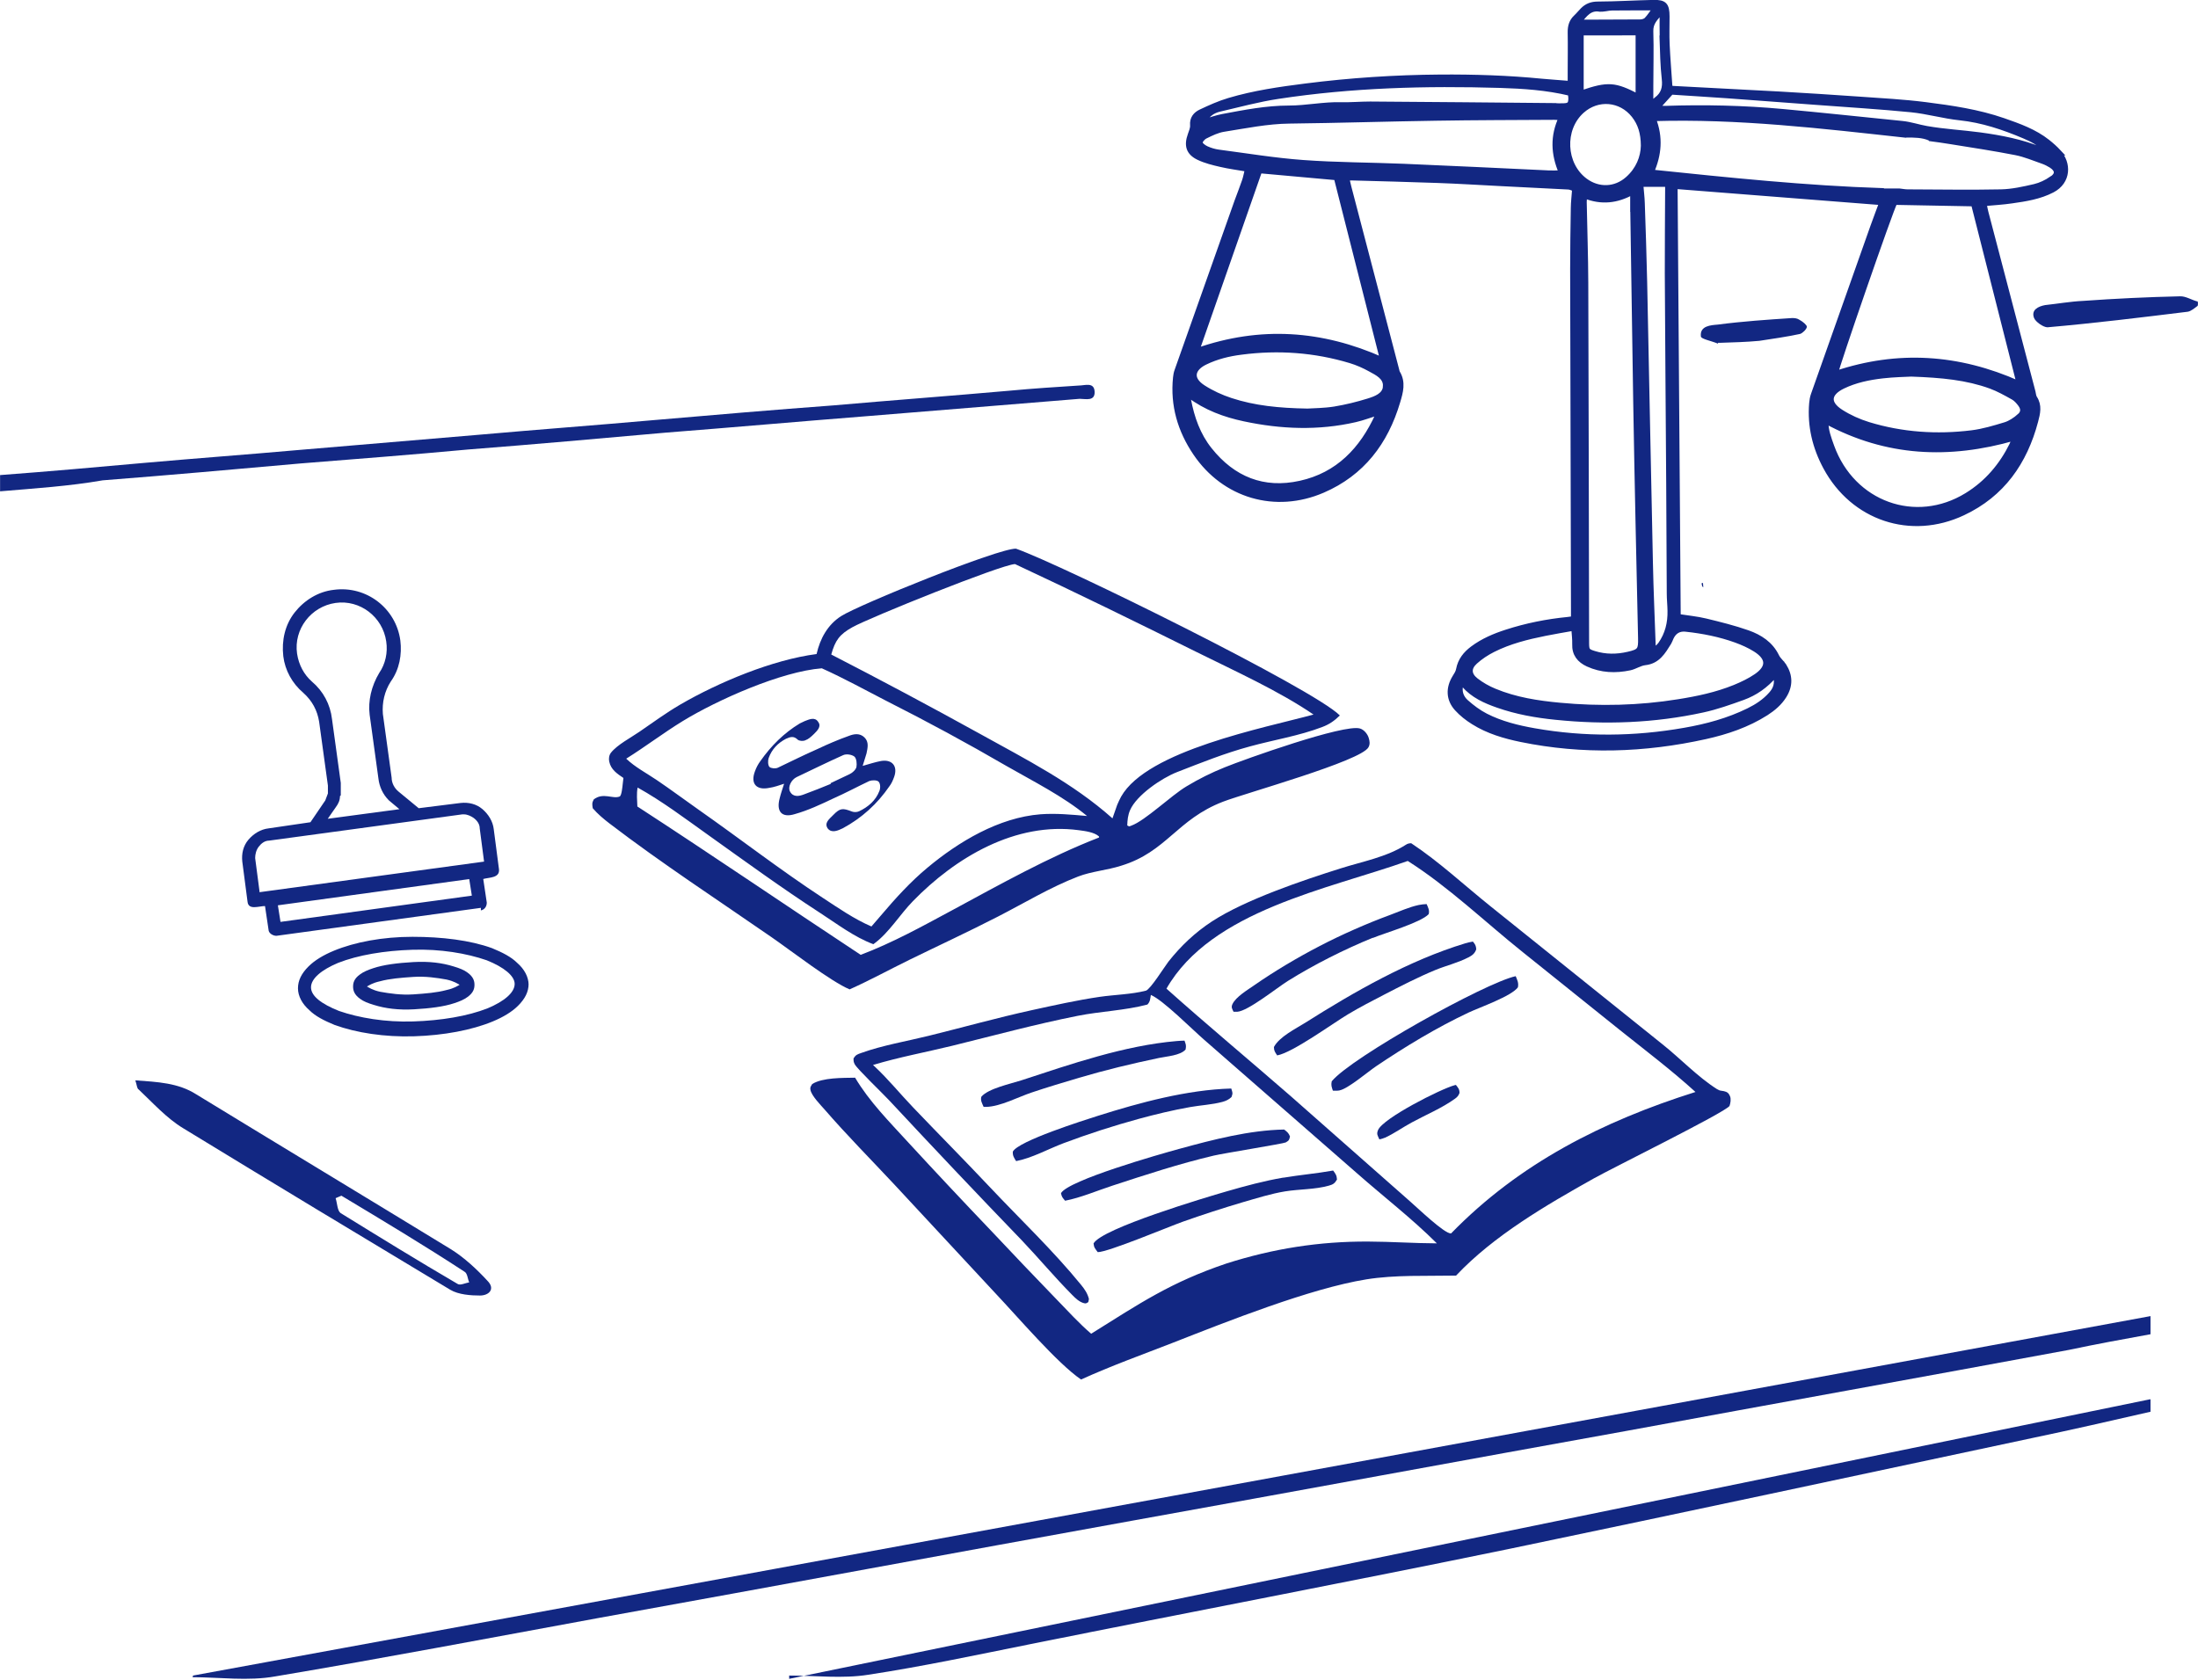 <?xml version="1.0" encoding="UTF-8"?>
<svg xmlns="http://www.w3.org/2000/svg" xmlns:xlink="http://www.w3.org/1999/xlink" id="a" data-name="Ebene 2" viewBox="0 0 267.99 204.8">
  <defs>
    <style>
      .e, .f, .g {
        fill: #122782;
      }

      .h {
        fill: none;
      }

      .f {
        fill-rule: evenodd;
      }

      .i {
        clip-path: url(#d);
      }

      .g {
        stroke: #122782;
        stroke-miterlimit: 10;
        stroke-width: .56px;
      }
    </style>
    <clipPath id="d">
      <rect class="h" x="72.47" y="62.31" width="138.08" height="105.87" transform="translate(-7.69 10.15) rotate(-4)"></rect>
    </clipPath>
  </defs>
  <g id="b" data-name="RSA">
    <path class="e" d="M0,57.93c6.02-.45,11.95-.98,17.97-1.52,6.1-.54,12.11-.98,18.21-1.52,7.36-.63,14.8-1.25,22.24-1.88,7.12-.63,14.25-1.16,21.37-1.79,7.28-.63,14.57-1.25,21.85-1.79,7.2-.63,14.33-1.16,21.45-1.79,2.85-.27,5.7-.45,8.47-.63.71,0,1.82-.45,1.9.72.08,1.25-1.11.9-1.82.9-8.79.72-17.57,1.43-26.36,2.15-8,.63-15.99,1.34-24.06,1.97-8.07.72-16.07,1.43-24.14,2.06-6.81.63-13.62,1.16-20.42,1.7-8.07.72-16.07,1.43-24.14,2.06-4.12.72-8.31.98-12.51,1.34v-1.97h0Z"></path>
    <path class="e" d="M23.53,204.31c79.52-14.58,159.05-29.16,238.67-43.83v2.21c-3.32.6-6.64,1.21-9.95,1.91-17.9,3.32-35.79,6.53-53.79,9.85-20.11,3.62-40.21,7.34-60.32,10.96-21.72,3.92-43.33,7.94-65.05,11.86-13.17,2.41-26.34,4.93-39.51,7.14-3.32.6-6.84.1-10.15.1.1,0,.1-.2.1-.2h0Z"></path>
    <path class="e" d="M262.2,170.63v1.51c-4.83,1.11-9.65,2.21-14.48,3.22-21.21,4.52-42.33,9.05-63.54,13.47-19.5,4.02-39.11,7.74-58.61,11.66-6.53,1.31-13.07,2.71-19.7,3.72-3.12.5-6.43.1-9.65.1v.4c55.19-11.36,110.49-22.72,165.88-34.08h.1Z"></path>
    <g>
      <path class="e" d="M16.49,131.73c2.71.2,5.23.3,7.44,1.71,10.36,6.33,20.71,12.57,31.07,18.9,1.61,1.01,3.12,2.41,4.42,3.82,1.01,1.01.2,1.81-.9,1.81s-2.61-.1-3.62-.7c-10.86-6.53-21.72-13.07-32.57-19.7-2.01-1.21-3.72-3.12-5.43-4.73-.2-.1-.2-.5-.4-1.11h0ZM41.62,145.8c-.2.1-.5.2-.7.3.2.6.2,1.51.6,1.81,4.73,2.92,9.45,5.83,14.28,8.65.3.2.9-.1,1.41-.2-.2-.4-.2-1.11-.6-1.31-4.93-3.22-9.95-6.23-14.98-9.25h0Z"></path>
      <path class="h" d="M41.62,145.8c5.03,3.02,10.05,6.03,14.98,9.15.3.2.4.9.6,1.31-.5.1-1.11.4-1.41.2-4.83-2.81-9.55-5.63-14.28-8.65-.4-.3-.4-1.21-.6-1.81.2,0,.5,0,.7-.2h0Z"></path>
    </g>
    <g id="c" data-name="Stempel">
      <path class="f" d="M58.6,111.02c.53-.11.75-.53.75-.96l-.43-2.88c.75-.21,2.02-.11,1.92-1.17l-.64-4.9c-.11-.96-.64-1.81-1.38-2.45-.75-.64-1.7-.85-2.66-.75l-5.11.64-2.45-2.02c-.53-.43-.85-1.07-.85-1.7l-1.07-7.78c-.11-1.38.21-2.77.96-3.94,1.07-1.49,1.38-3.3,1.17-5.01-.53-3.94-4.15-6.71-8.1-6.18-1.92.21-3.62,1.28-4.79,2.77s-1.6,3.41-1.38,5.33c.21,1.7,1.07,3.3,2.45,4.47,1.07.96,1.7,2.13,1.92,3.52l1.07,7.78v.96c-.11.32-.21.53-.32.85l-1.81,2.66-5.11.75c-.96.11-1.81.64-2.45,1.38-.64.75-.85,1.7-.75,2.66l.64,4.9c.11,1.07,1.38.53,2.13.53l.43,2.88c0,.43.53.75.96.75l24.93-3.41v.32ZM41.55,96.96v-1.49s-1.07-7.78-1.07-7.78c-.21-1.81-1.07-3.41-2.45-4.58-.96-.85-1.6-2.02-1.81-3.41-.43-2.98,1.7-5.75,4.69-6.18,2.98-.43,5.75,1.7,6.18,4.69.21,1.38-.11,2.77-.85,3.84-.96,1.6-1.38,3.41-1.17,5.11l1.07,7.78c.11.96.53,1.92,1.28,2.66h0l1.28,1.07-8.74,1.17.96-1.38h0c.32-.43.53-.85.53-1.38l.11-.11ZM31.64,108.68l-.53-4.05c0-.43.11-.96.43-1.38s.75-.75,1.28-.75l23.54-3.2c.11,0-.21,0,.21,0s.85.21,1.17.43c.43.32.75.75.75,1.28l.53,4.05-27.38,3.73v-.11ZM34.2,112.41l-.32-2.02,23.33-3.2.32,2.02-23.33,3.2Z"></path>
      <path class="f" d="M64.45,120.08c0-.96-.53-1.92-1.38-2.66-.75-.75-1.81-1.28-3.09-1.81-2.66-.96-6.07-1.38-9.69-1.38s-7.03.64-9.59,1.7c-1.28.53-2.34,1.17-3.09,1.92-.85.85-1.28,1.7-1.28,2.66s.53,1.92,1.38,2.66c.75.75,1.81,1.28,3.09,1.81,2.66.96,6.07,1.49,9.69,1.38s7.03-.75,9.59-1.81c1.28-.53,2.34-1.17,3.09-1.92.85-.85,1.28-1.7,1.28-2.66v.11ZM59.45,122.95c-2.45.96-5.65,1.49-9.06,1.6-3.41.11-6.6-.43-9.06-1.28-2.13-.85-3.41-1.81-3.41-2.88s1.28-2.13,3.3-2.98c2.45-.96,5.65-1.49,9.06-1.6s6.6.43,9.06,1.28c2.13.85,3.41,1.92,3.41,2.88,0,1.07-1.28,2.13-3.3,2.98Z"></path>
      <path class="f" d="M57,118.59c-.43-.32-.96-.53-1.7-.75-1.38-.43-2.98-.64-4.9-.53s-3.62.32-4.9.75c-.64.21-1.17.43-1.6.75-.75.53-.85,1.07-.85,1.49s.11.96.85,1.49c.43.32.96.53,1.7.75,1.38.43,2.98.64,4.9.53s3.62-.32,4.9-.75c.64-.21,1.17-.43,1.6-.75.75-.53.85-1.07.85-1.49,0-.43-.11-.96-.85-1.49ZM54.44,120.72c-1.17.32-2.56.43-4.05.53s-2.88-.11-4.05-.32c-.96-.21-1.38-.53-1.6-.64.21-.11.64-.43,1.6-.64,1.17-.32,2.56-.43,4.05-.53s2.88.11,4.05.32c.96.21,1.38.53,1.6.64-.21.11-.64.43-1.6.64Z"></path>
    </g>
    <path class="e" d="M209.46,41.9c-.79-.33-2.09-.57-2.08-.88-.16-1.31,1.25-1.37,2.06-1.44,3.03-.4,6.06-.6,9.08-.8.3.01.6.02.9.23.4.21.88.63.88.83-.01.3-.53.79-.83.88-1.62.35-3.34.59-4.96.84-1.61.15-3.23.19-4.74.24h-.3s0,.09,0,.09Z"></path>
    <path class="e" d="M267.96,36.78c.02.1.05.3-.01.51-.36.27-.8.65-1.2.72-5.7.7-11.39,1.4-17.12,1.9-.51-.01-1.44-.66-1.63-1.14-.37-.96.47-1.41,1.36-1.57,1.5-.16,3.09-.44,4.61-.51,3.93-.28,7.88-.47,11.85-.56.71-.02,1.41.47,2.15.64h0Z"></path>
    <path class="g" d="M251.04,18.53c-.42-.45-.89-.87-1.37-1.25-1.6-1.27-3.5-1.94-5.39-2.6-3.08-1.07-6.31-1.54-9.52-1.95-2.67-.34-5.38-.48-8.07-.67-3.24-.23-6.48-.43-9.72-.62-4.37-.24-8.73-.46-13.1-.69-.06,0-.11-.08-.24-.17-.11-1.69-.26-3.43-.34-5.18-.05-1.13-.01-2.25-.01-3.38,0-1.42-.32-1.78-1.68-1.75-2.26.05-4.52.19-6.78.2-.77,0-1.35.22-1.86.73-.28.28-.53.6-.83.88-.55.51-.72,1.13-.71,1.87.03,1.64,0,3.29,0,4.93,0,.39,0,.79,0,1.27-1.23-.1-2.31-.17-3.4-.27-4.14-.41-8.3-.54-12.46-.51-5.48.04-10.94.4-16.37,1.09-3.15.4-6.3.85-9.35,1.76-1.18.35-2.32.86-3.44,1.39-.64.3-1.09.82-1.02,1.66.03.37-.15.78-.28,1.15-.48,1.32-.22,2.22,1.04,2.82.84.4,1.78.63,2.7.84,1.02.24,2.07.37,3.22.57-.13.53-.21.99-.36,1.42-.28.83-.61,1.64-.91,2.47-2.44,6.88-4.88,13.76-7.31,20.65-.1.27-.15.56-.18.85-.35,3.38.56,6.45,2.44,9.23,3.53,5.22,9.76,7.04,15.54,4.55,4.82-2.08,7.69-5.87,9.16-10.82.36-1.2.7-2.39-.03-3.58-.05-.09-.06-.21-.09-.31-1.94-7.42-3.88-14.83-5.82-22.25-.09-.34-.16-.68-.26-1.09.25-.02.38-.05.52-.05,3.5.1,7.01.18,10.51.31,2.55.09,5.1.25,7.65.38,2.77.14,5.54.27,8.3.42.26.01.52.16.74.23-.06.84-.15,1.57-.16,2.29-.04,2.48-.08,4.97-.08,7.45.03,13.77.07,27.55.1,41.33v1.29c-.32.04-.5.07-.67.09-2.55.25-5.05.75-7.49,1.54-1.46.47-2.87,1.07-4.12,2-.87.65-1.52,1.45-1.73,2.57-.06.34-.27.66-.46.96-.81,1.32-.77,2.7.26,3.84.58.64,1.28,1.19,2.02,1.65,1.78,1.12,3.79,1.71,5.83,2.13,7.52,1.54,15.02,1.3,22.48-.35,2.61-.58,5.13-1.43,7.41-2.88.87-.56,1.65-1.22,2.2-2.1.78-1.24.76-2.49-.02-3.71-.26-.4-.67-.71-.87-1.12-.74-1.54-2.06-2.38-3.55-2.91-1.68-.59-3.42-1.02-5.15-1.44-1.08-.26-2.2-.36-3.32-.54-.13-17.54-.25-34.98-.38-52.39,8.43.66,16.73,1.31,25.13,1.97-.36.98-.74,1.96-1.09,2.95-2.41,6.81-4.82,13.63-7.23,20.44-.12.34-.18.71-.21,1.06-.23,2.78.4,5.37,1.71,7.81,3.35,6.22,10.4,8.59,16.78,5.58,4.79-2.25,7.54-6.18,8.87-11.2.26-.97.49-1.92-.12-2.85-.13-.2-.14-.49-.2-.73-1.92-7.31-3.84-14.62-5.75-21.93-.09-.33-.14-.68-.21-1.01,1.19-.11,2.28-.17,3.36-.33,1.69-.24,3.38-.5,4.94-1.31,2.02-1.05,2.04-3.33.75-4.69ZM203.81,11.26c2.23.15,4.48.28,6.73.44,3.64.26,7.27.54,10.91.81,3.85.29,7.71.52,11.56.9,1.99.2,3.94.77,5.93.98,2.76.29,5.33,1.16,7.86,2.23.97.41,1.9.9,2.81,1.78-.35-.08-.53-.09-.68-.15-2.42-.99-4.96-1.48-7.53-1.83-2.17-.29-4.36-.4-6.51-.78-.98-.17-1.95-.51-2.96-.61-4.86-.49-9.72-1.01-14.59-1.46-4.76-.44-9.54-.54-14.33-.38-.25,0-.49-.02-.94-.04.64-.7,1.16-1.27,1.73-1.91ZM202.62,4.62c.06,1.67.08,3.36.27,5.02.12,1.05-.1,1.85-.95,2.47-.14.11-.27.24-.4.36-.08-.02-.16-.03-.24-.05,0-.64,0-1.28,0-1.92,0-2.22.07-4.45,0-6.67-.04-1.06.57-1.62,1.33-2.44,0,1.22-.02,2.23.01,3.23ZM203.43,58.8c.03,4.53.04,9.06.07,13.59,0,.69.08,1.38.09,2.08.03,1.48-.3,2.86-1.16,4.08-.11.15-.24.27-.38.4-.04.04-.13.03-.45.07-.12-3.54-.28-6.99-.35-10.45-.25-11.39-.46-22.79-.7-34.18-.07-3.21-.18-6.43-.29-9.64-.02-.72-.12-1.44-.18-2.25h3.22c0,.27,0,.47,0,.68-.01,3.4-.05,6.79-.04,10.19.04,8.47.12,16.95.17,25.42ZM195.04,1.13c.49.07,1.01-.13,1.51-.13,1.7-.02,3.39-.01,5.25-.02-.37.5-.67.99-1.06,1.4-.17.18-.51.27-.77.27-2.4.02-4.79.02-7.45.03.77-.94,1.31-1.72,2.51-1.54ZM199.7,4.03v7.7c-2.8-1.44-3.61-1.55-6.89-.42v-7.27s6.89-.01,6.89-.01ZM167.94,50.65c-1.9,4.16-4.82,7.24-9.41,8.25-4.48.99-8.18-.5-11.03-4.08-1.42-1.78-2.15-3.87-2.57-6.09-.02-.13.01-.27.03-.52,2.06,1.55,4.35,2.38,6.74,2.89,4.5.96,9.03,1.14,13.55.1.88-.2,1.74-.53,2.67-.82,0,.13.04.21.01.26ZM168.9,47.13c-.08,1.06-1.17,1.45-2.06,1.73-1.35.42-2.74.76-4.13.99-1.25.2-2.54.2-3.3.25-3.52-.06-6.49-.36-9.35-1.3-1.16-.38-2.31-.91-3.34-1.57-1.67-1.07-1.28-2.3.23-3.03,1.4-.68,2.88-1.04,4.4-1.23,4.5-.59,8.95-.27,13.3,1.04.83.25,1.64.61,2.4,1.03.86.47,1.93.97,1.84,2.09ZM168.53,43.84c-7.38-3.29-14.84-3.82-22.57-1.12,2.54-7.29,5.09-14.58,7.64-21.87,3.11.28,6.16.56,9.31.84,1.86,7.34,3.73,14.72,5.62,22.15ZM188.61,21.05c-5.83-.27-11.66-.56-17.49-.8-4.08-.17-8.18-.16-12.25-.46-3.45-.25-6.88-.82-10.31-1.27-.5-.07-1-.22-1.46-.43-.3-.14-.71-.43-.74-.68-.03-.24.33-.64.62-.78.71-.35,1.46-.72,2.23-.84,2.66-.42,5.3-.97,8.02-1,5.95-.07,11.89-.26,17.84-.35,4.81-.08,9.63-.08,14.45-.11.21,0,.42.03.79.05-1.03,2.21-.96,4.38.03,6.68-.67,0-1.2.02-1.72,0ZM189.59,12.85c-7.51-.07-15.02-.14-22.53-.19-1.17,0-2.33.11-3.5.08-2.15-.06-4.27.41-6.41.41-2.75,0-5.42.53-8.09,1.03-.74.14-1.45.4-2.26.64.44-.86,1.09-1.29,1.89-1.48,2.38-.55,4.74-1.2,7.15-1.56,8.97-1.37,18-1.61,27.05-1.34,2.84.09,5.67.27,8.54.96.03.23.07.41.07.59-.01.68-.16.85-.81.88-.36.02-.73,0-1.09,0ZM192.9,13.54c1.91-1.71,4.7-1.47,6.29.54.77.98,1.14,2.11,1.15,3.69-.03,1.39-.6,2.89-1.91,4.04-1.49,1.32-3.53,1.39-5.14.2-2.66-1.97-2.86-6.26-.39-8.47ZM199.05,25.54c.12,7.85.23,15.7.36,23.55.08,4.86.18,9.71.28,14.57.1,4.71.2,9.42.31,14.13.03,1.45-.07,1.63-1.49,1.96-1.37.32-2.75.33-4.11-.09-.86-.26-.92-.38-.93-1.23-.03-14.64-.05-29.29-.1-43.93-.01-3.29-.13-6.57-.19-9.86,0-.21.03-.41.05-.72,2.01.8,3.91.6,5.81-.46,0,.79,0,1.44,0,2.08ZM216.45,82.31c.29,1.07-.01,1.74-.54,2.33-.76.86-1.7,1.48-2.72,1.98-2.48,1.22-5.11,1.93-7.81,2.4-6.08,1.07-12.18,1.13-18.28.06-2.05-.36-4.08-.86-5.94-1.81-.86-.44-1.66-1.04-2.39-1.69-.58-.52-.87-1.25-.63-2.11.13.02.27,0,.32.06,1.12,1.29,2.61,1.96,4.17,2.5,2.28.8,4.65,1.22,7.05,1.46,6.02.62,12.02.4,17.94-.89,1.66-.36,3.29-.94,4.9-1.52,1.48-.54,2.77-1.42,3.94-2.79ZM205.58,76.75c2.07.23,4.11.63,6.07,1.34.82.3,1.63.66,2.36,1.12,1.63,1.03,1.67,2.14.1,3.22-.8.55-1.71.98-2.61,1.35-2.21.9-4.53,1.39-6.87,1.76-4.78.77-9.59.88-14.41.43-2.73-.25-5.44-.67-7.99-1.73-.8-.33-1.58-.77-2.26-1.3-.88-.69-.91-1.49-.09-2.23.64-.58,1.39-1.07,2.16-1.46,2-1.01,4.16-1.55,6.35-1.99,1.11-.22,2.22-.41,3.47-.63.05.74.13,1.32.11,1.9-.05,1.23.58,2,1.62,2.48,1.66.76,3.39.82,5.14.45.63-.14,1.22-.56,1.85-.63,1.56-.17,2.22-1.33,2.93-2.47.11-.18.18-.4.27-.6.36-.77.97-1.11,1.8-1.01ZM245.31,54.16c-1.27,2.58-3.06,4.7-5.52,6.21-6.22,3.83-13.9,1.06-16.43-5.94-.35-.98-.73-1.96-.71-3.01,7.37,3.98,14.99,4.31,22.93,2.03-.08.2-.15.46-.27.7ZM246.18,50.75c-.5.41-1.07.81-1.67,1-1.35.41-2.73.83-4.13,1-4.24.52-8.46.24-12.56-1.01-1.17-.36-2.33-.88-3.36-1.54-1.65-1.06-1.52-2.21.23-3.07,1.53-.74,3.18-1.08,4.84-1.27,1.38-.16,2.76-.18,3.5-.22,3.72.13,6.77.42,9.68,1.48.95.35,1.85.86,2.73,1.35.34.19.62.51.86.83.41.55.39,1.02-.13,1.45ZM246.14,46.73c-7.37-3.28-14.76-3.75-22.3-1.23,0-.5,6.72-19.95,7.21-20.8,3.14.06,6.27.12,9.55.18,1.83,7.23,3.68,14.52,5.54,21.85ZM250.12,21.78c-.62.42-1.34.77-2.06.94-1.34.31-2.72.62-4.09.65-3.79.08-7.58.01-11.37,0-.31,0-.63-.06-1.04-.11h-1.83c-.06,0-.11-.01-.15-.04-9.38-.3-18.74-1.28-28.19-2.26.91-2.08,1.12-4.21.23-6.47,10.36-.31,20.5.9,30.73,2.02.03-.01.07-.02.11-.02.95,0,1.94,0,2.82.38.03.01.06.04.08.07.84.11,1.69.23,2.54.37,2.62.42,5.25.82,7.86,1.33,1.13.22,2.22.69,3.32,1.07.34.12.67.29.98.48.8.51.86,1.07.06,1.61Z"></path>
    <g class="i">
      <path class="e" d="M95.65,95.55c-.72.23-1.24.43-1.87.52-1.55.32-2.31-.51-1.73-2.03.16-.44.37-.85.66-1.24,1.3-1.85,2.88-3.43,4.81-4.59l.59-.28c.57-.22,1.25-.54,1.65.1.43.57-.15,1.1-.54,1.49-.32.31-.64.61-1.04.75-.25.12-.73.09-.92-.08-.49-.49-.93-.33-1.44-.1-.99.52-1.72,1.28-2.1,2.34-.11.31-.1.88.1,1.09.18.17.73.23,1.02.09,1.61-.76,3.23-1.58,4.86-2.29,1.27-.6,2.51-1.13,3.8-1.59.61-.24,1.33-.37,1.9.19s.39,1.26.25,1.95c-.14.48-.31.98-.47,1.52.82-.23,1.54-.47,2.25-.6,1.34-.22,2.06.63,1.59,1.94-.16.44-.33.83-.59,1.16-1.47,2.14-3.35,3.85-5.66,5.1-.59.28-1.35.64-1.84.04-.49-.7.22-1.19.67-1.66.84-.86,1.15-.85,2.29-.41.25.09.6.08.86-.04,1.1-.52,2.02-1.31,2.46-2.45.15-.33.15-.9-.08-1.15-.2-.21-.77-.21-1.13-.09-1.48.7-2.92,1.48-4.42,2.14-1.52.72-3.04,1.44-4.68,1.9-1.58.49-2.27-.32-1.84-1.92.14-.58.34-1.14.57-1.87h0l.04.08ZM101.3,95.58l-.04-.08,2.32-1.1c.34-.16.74-.51.84-.86.07-.4.02-1.04-.24-1.28-.33-.26-1-.36-1.38-.18-1.92.86-3.8,1.79-5.66,2.67-.68.32-1.12,1.25-.81,1.78.38.7,1.1.57,1.71.33,1.1-.41,2.24-.85,3.31-1.3l-.04.02Z"></path>
      <g>
        <path class="e" d="M150.77,40.92c.11.4-.06.61-.24.94-.46.34-.96.48-1.51.6-1.84.41-3.74.66-5.59,1l-11.4,2.17-34.75,7.11c-7.94,1.65-15.94,3.2-23.83,5.08-.33-.34-.51-.56-.7-1,.03-.44.02-.54.37-.85.8-.69,70.64-14.95,76.99-15.85.33.23.55.37.66.79Z"></path>
        <path class="e" d="M150.12,132.73c.16.5.21.55.03,1.04-.35.32-.65.46-1.11.59-1.27.34-2.63.4-3.93.63-2.1.37-4.21.88-6.27,1.44-3.11.85-6.17,1.84-9.18,2.97-1.85.7-3.84,1.81-5.77,2.18-.25-.4-.44-.66-.4-1.16.68-1.3,8.64-3.81,10.4-4.37,5.09-1.61,10.86-3.17,16.21-3.32Z"></path>
        <path class="e" d="M129.36,145.49c.9-1.58,12.02-4.75,14.45-5.41,4.09-1.12,8.51-2.27,12.76-2.35.36.28.54.41.71.84-.09.43-.11.49-.51.73-.25.15-7.61,1.33-8.79,1.61-4.19.99-8.28,2.33-12.37,3.67-1.87.61-3.83,1.46-5.75,1.83-.31-.37-.41-.46-.5-.92Z"></path>
        <path class="e" d="M156.49,143.6c2.01-.34,4.05-.51,6.05-.87.29.38.45.6.47,1.1-.27.46-.47.6-.98.74-1.69.48-3.59.42-5.34.7-1.72.28-3.47.84-5.15,1.32-2.46.73-4.9,1.52-7.33,2.38-1.68.6-9.15,3.73-10.37,3.71-.3-.41-.46-.54-.51-1.06,1.02-1.84,13.63-5.6,16.23-6.35,2.28-.66,4.58-1.28,6.92-1.68Z"></path>
        <path class="e" d="M72.26,98.54c.6.7,1.31,1.3,2.04,1.86,6.37,4.87,13.19,9.32,19.79,13.89,2.37,1.64,7.24,5.41,9.5,6.35,2.48-1.11,4.85-2.41,7.28-3.6,3.6-1.76,7.23-3.44,10.79-5.27,3.22-1.65,6.41-3.59,9.79-4.89,1.63-.63,3.55-.77,5.25-1.32,5.54-1.69,6.79-5.65,12.43-7.81,2.76-1.06,16.79-4.94,17.72-6.63.21-.39.15-.74.03-1.14-.14-.48-.58-1.01-1.06-1.15-1.92-.59-14.13,3.77-16.49,4.73-1.62.65-3.17,1.42-4.66,2.32-1.89,1.12-5.05,4.2-6.75,4.8-.32.12-.19.11-.48-.03.02-.66.08-1.25.34-1.86.8-1.84,3.85-3.91,5.72-4.64,2.98-1.16,5.81-2.3,8.91-3.14,2.88-.79,6.01-1.29,8.8-2.36.89-.34,1.47-.75,2.15-1.41-3.17-3.22-33.85-18.35-39.49-20.34-2.15-.05-19.07,6.8-21.31,8.22-1.66,1.06-2.57,2.75-3,4.63-5.37.7-11.92,3.43-16.62,6.16-1.73,1.01-3.35,2.2-5,3.33-1.03.71-2.67,1.56-3.45,2.54-.23.3-.29.71-.21,1.08.2.98.96,1.48,1.73,2-.03.26-.05.52-.09.78-.03.24-.12,1.38-.37,1.48-.82.35-2.01-.54-3.16.36-.23.43-.19.61-.12,1.07ZM135.64,99.79c-4.85-4.32-10.54-7.19-16.18-10.32-5.99-3.31-12.03-6.53-18.11-9.66.48-1.71.99-2.45,2.58-3.33,2.07-1.16,18.02-7.59,19.82-7.7,7.43,3.47,14.76,7.06,22.11,10.71,4.63,2.3,10.04,4.74,14.29,7.64-5.98,1.63-20.28,4.37-23.46,10.01-.18.32-.33.67-.48,1.01l-.57,1.63ZM77.71,98.34c-.03-.77-.11-1.55.03-2.31,3.02,1.68,5.79,3.78,8.6,5.78,4.5,3.21,8.97,6.47,13.61,9.48,2.09,1.35,4.19,2.97,6.53,3.84.05-.03.09-.07.14-.1,1.79-1.33,3.11-3.53,4.68-5.14,5.21-5.35,12.52-9.7,20.23-8.66.75.1,1.91.24,2.47.77v.12c-6.15,2.39-12.09,5.73-17.89,8.86-3.68,1.98-7.25,3.96-11.17,5.45-9.09-6-18.1-12.16-27.23-18.09ZM76.35,92.51c2.35-1.47,4.55-3.15,6.9-4.59,4.24-2.59,12-6.04,16.95-6.43,2.69,1.21,5.28,2.64,7.9,3.99,4.95,2.5,9.83,5.14,14.63,7.93,3.28,1.88,6.89,3.68,9.81,6.09-1.9-.17-3.78-.35-5.68-.21-5.07.4-9.97,3.33-13.79,6.52-2.07,1.72-3.9,3.74-5.64,5.79l-1.18,1.37c-2.1-.9-4.02-2.24-5.93-3.49-5.17-3.39-10.07-7.19-15.13-10.74-1.71-1.2-3.38-2.45-5.11-3.62-1.24-.84-2.66-1.58-3.74-2.62Z"></path>
        <path class="e" d="M131.54,131.43c-1.92.57-3.84,1.14-5.74,1.78-1.66.55-3.82,1.72-5.57,1.76-.1,0-.2,0-.3,0-.18-.42-.41-.78-.28-1.24.85-1.01,3.59-1.58,4.85-1.99,6.04-1.98,12.61-4.26,18.98-4.8.32-.03.63-.04.94-.05.17.48.23.58.13,1.09-.66.73-2.28.82-3.23,1.02-3.3.69-6.55,1.47-9.79,2.43Z"></path>
        <path class="e" d="M99.02,132.2c-.17.28-.28.39-.2.73.17.73,1.23,1.8,1.72,2.36,2.72,3.14,5.66,6.1,8.49,9.13l12.32,13.26c2.66,2.81,7.61,8.61,10.46,10.53,3.65-1.66,7.46-3.03,11.19-4.48,6.64-2.6,16.72-6.62,23.59-7.73,3.54-.57,7.36-.39,10.94-.46,4.6-4.88,11-8.6,16.8-11.85,2.3-1.29,15.87-7.98,16.54-8.83.12-.35.21-.84.06-1.2-.16-.38-.35-.52-.75-.61-.39-.08-.47-.02-.84-.25-2.35-1.49-4.46-3.73-6.65-5.47l-20.92-16.79c-3.21-2.57-6.28-5.45-9.71-7.72-.25.01-.43.04-.64.18-2.35,1.51-5.32,2.05-7.97,2.89-4.66,1.47-11.63,3.82-15.69,6.47-2.05,1.34-3.79,2.99-5.3,4.9-.47.61-2.21,3.4-2.75,3.54-1.75.45-3.81.49-5.62.75-2.79.41-5.56,1.03-8.31,1.63-4.2.92-8.36,2.09-12.54,3.12-2.71.67-5.6,1.15-8.22,2.09-.49.17-.68.23-.95.66-.01.3,0,.46.15.73.3.57,3.47,3.61,4.21,4.41,5.35,5.74,10.74,11.44,16.19,17.09,2.05,2.16,3.99,4.48,6.08,6.59.41.42.9.9,1.49,1.04.25.06.3-.02.5-.14l.08-.37c-.17-.68-.51-1.18-.95-1.72-3.43-4.21-7.48-8.05-11.21-12.01-3.07-3.26-6.22-6.43-9.31-9.67-1.57-1.64-3-3.41-4.65-4.95l-.21-.19c3.14-.95,6.46-1.56,9.65-2.34,5.08-1.25,10.16-2.63,15.29-3.65,2.8-.56,5.78-.65,8.52-1.38.35-.37.33-.68.42-1.17,1.48.62,5.05,4.21,6.47,5.44l18.67,16.31c3.23,2.85,6.67,5.49,9.73,8.54-2.79-.01-5.58-.21-8.36-.22-5.97-.03-11.6.86-17.28,2.67-6.8,2.29-10.57,4.86-16.51,8.57-1.48-1.27-2.83-2.76-4.19-4.16-2.69-2.78-5.36-5.58-8.01-8.4-3.41-3.57-6.78-7.16-10.12-10.79-2.27-2.48-4.74-4.97-6.46-7.87-1.52.03-3.94-.03-5.23.77ZM176.92,150.4c-.8.06-4.13-3.16-4.98-3.89l-14.59-12.87c-5.03-4.38-10.16-8.65-15.13-13.09,5.48-9.55,19.72-12.12,29.42-15.57,4.97,3.15,9.41,7.43,14.01,11.11l12.03,9.65c3.05,2.43,6.15,4.78,9.04,7.41-11.28,3.56-21.46,8.68-29.8,17.25Z"></path>
        <path class="e" d="M179.01,116.75c-1.27.66-2.7.99-4.01,1.53-2.11.87-4.26,1.98-6.29,3.03-1.47.76-2.94,1.52-4.36,2.37-1.87,1.12-6.74,4.67-8.63,5.01-.26-.4-.39-.53-.4-1.02.66-1.25,2.64-2.22,3.82-2.96,5.99-3.79,12.67-7.61,19.49-9.68.32-.1.63-.16.95-.22.28.34.38.49.41.94-.18.53-.5.75-.97,1Z"></path>
        <path class="e" d="M167.36,114.35c-3.48,1.43-7.11,3.25-10.3,5.24-1.37.85-4.89,3.7-6.21,3.78-.21.01-.26,0-.45,0-.17-.36-.32-.54-.13-.94.42-.88,1.83-1.72,2.62-2.27,1.28-.89,2.59-1.73,3.93-2.53,1.34-.8,2.7-1.56,4.09-2.28,1.38-.72,2.79-1.39,4.22-2.02,1.43-.63,2.87-1.22,4.34-1.76,1.12-.42,2.34-.97,3.51-1.22.32-.06.63-.1.96-.11.18.42.38.76.25,1.23-.97,1.03-5.34,2.29-6.81,2.9Z"></path>
        <path class="e" d="M177.64,14.32c-.09.02-.17.05-.26.07-3.37.94-6.76,1.85-10.19,2.54,3.47-.95,6.95-1.85,10.45-2.62Z"></path>
        <path class="e" d="M214.35,110.8c3.73,6.87,7.82,13.6,12.81,19.63,2.57,3.1,5.44,6.01,8.29,8.86,2.12,2.12,4.3,4.5,6.93,5.98,1.79,1.01,4.1,1.96,6.16,1.35,3.11-.91,5.61-3.8,7.7-6.13,7.28-8.15,12.61-17.36,18.08-26.76,2.53-4.35,5.12-8.77,7.45-13.24.34-.66.56-1.38,1.29-1.7.4.06.43.09.73.36.44,1.56-1.49,4.37-2.22,5.76-5.88,10.46-21.87,40.68-32.76,43.67-2.49.69-5.41-.45-7.53-1.72-2.98-1.79-5.43-4.45-7.86-6.91-2.28-2.3-4.59-4.59-6.71-7.04-5.8-6.69-10.89-14.49-14.67-22.54.77.22,1.54.36,2.32.43Z"></path>
        <path class="e" d="M222.19,88.95c7.55,7.19,14.49,15.06,21.88,22.42-1.18,1.43-2.47,2.78-3.68,4.19-1.78,2.07-4.48,6.16-4.15,9.01.06.48.2.72.58,1.01l.44-.08c.31-.22.55-.44.71-.8.22-.5.25-1.12.38-1.65.31-1.21.99-2.44,1.65-3.5,1.4-2.22,3.28-4.09,4.93-6.12,1.48-1.8,2.73-3.78,3.88-5.8,2.57-4.51,4.11-9.28,5.97-14.1,2.24-5.78,4.7-11.58,7.21-17.26,7.06-15.95,13.1-23.93,29.72-30.32,6.52-2.51,24.34-8.54,30.67-5.58,10.19,4.77,21.9,37.61,25.42,48.46.9,2.85,1.77,5.7,2.62,8.56.38,1.31.59,2.74,1.06,4.01.26.7.51,1.18,1.21,1.5l.34-.16c.34-.58.35-1.14.27-1.79-.17-1.38-.7-2.8-1.08-4.14-.95-3.36-1.97-6.68-3.1-9.99-4.1-12.01-13.94-39.6-23.82-46.99-3.28-2.46-7.11-2.56-11.01-1.99-.36-.87-.87-1.65-1.37-2.45.62-.43,1.23-.88,1.84-1.33-.26-4.34-.97-8.68-.31-13.03.43-2.88,1.47-5.59,2.24-8.39.94-3.41,1.4-7.2,1.41-10.73,0-2.84-.32-5.65-.97-8.37-11.15.74-22.42,1.21-33.45-.59-.38.31-.89.52-1.56.57-2.15.16-4.3.35-6.45.59.79.02,1.59.04,2.38.06,3.43.12,3.84,5.5.38,5.37-6.09-.22-12.23,0-18.28-.73.13,7.02,1.06,13.71,2.94,20.53-6.8,1.72-13.7,2.89-20.59,4.14-2.67.49-5.4.87-8.05,1.47-.48.11-1.15.28-1.52.63-.33.3-.29.46-.27.86.17.28.27.44.56.62.28.17.62.12.94.07,2.98-.43,6-1.16,8.97-1.7,4.29-.79,8.62-1.45,12.88-2.32,2.58-.53,5.14-1.19,7.7-1.82.29,1.16.63,2.32,1.01,3.45,1.8,5.4,4.46,11.82,9.88,14.47,3.55,1.73,7.48,1.28,11.1.06.65,2.09,1.15,4.15,1.46,6.31-9.74,4.63-17.43,10.77-22.5,20.49l-.09-.03c.09-.34.19-.64.09-.98-.28-.93-25.57-12.78-28.41-14.06-1.24-3.56-1.78-7.53-2.73-11.19-1.5-5.8-3.28-11.49-4.89-17.25-1.48-5.3-2.91-11.13-4.87-16.38-1.37.43-2.8.83-4.23,1.07,3.03,9.66,5.92,19.36,8.66,29.1,1.29,4.45,2.3,9.04,3.8,13.43-8.11,2.93-16.32,5.55-24.52,8.2.84.94,1.37,2.22,1.61,3.64,7.27-2.34,14.57-4.6,21.89-6.79,1.63-.5,3.27-1.58,4.89-1.9,3.22,1.39,6.31,3.06,9.47,4.56,5.65,2.68,11.35,5.25,16.96,8.02-2.15,1.28-3.3,1.6-5.82,1.2-5.52-5.06-12.69-10.9-20.62-10.57-1.09.05-2.09.32-3.13.6l-1.7-.68c-.53.19-1.11.45-1.66.53-1.29.19-3.17-.58-3.79.91-.06.14-.12.29-.17.44-1.02.86-3.51-.62-3.75,1.28-.03.24.02.54.05.79-3.43,1.23-6.88,2.4-10.34,3.53-1.18.37-2.41.71-3.65,1.07-.08.05-.17.09-.26.13.92-.08,1.83-.15,2.74-.19.73-.03,1.32.18,1.78.54.64-.19,1.27-.33,1.87-.37,1.25.56,2.46,1.15,3.66,1.8-1.56.58-3.08,1.2-4.61,1.84-.04-.02-.07-.04-.11-.06-.26.62-.74,1.16-1.51,1.47-1.25.52-2.53.96-3.81,1.36.03.12.06.24.08.36.12.11.23.22.35.34.95.04,1.89.11,2.83.22l-1.32-1.24c1.31-.42,2.65-.8,3.95-1.27.8.63,1.68,1.24,2.41,1.94-.89.32-1.77.65-2.67.96.28.06.57.11.85.18.48.12.88.33,1.19.58.82-.34,1.64-.63,2.39-.74.94.56,1.86,1.13,2.75,1.76-.96.33-1.92.66-2.89.98-.47-.22-.88-.42-1.38-.34.11,1.12-.48,2.33-1.7,2.94-.44.22-.88.4-1.34.56.7.76,1.37,1.26,1.89,1.11.53-.73.17-2.67,1.07-2.88,1.15.36,2.39,1.94,2.93,2.97,1.17,2.27,1.48,5.27,1.65,7.78-3.66,1.98-7.08,4-10.24,6.68.56.32,1.13.64,1.68.98,3.23-2.46,7.47-4.92,10.24-6.08ZM289.18,44.93c-.43-2.35-2.29-10.44-4.13-11.7-.2-.14-.35-.09-.57-.08-.42.38-.56.65-.57,1.23,0,.93.69,2.36.97,3.28-3.47.66-7.24,1.28-10.36-.81-6.61-4.44-9.61-17.96-11.03-25.48-.41-2.19-1.69-7.39-1.23-9.41,3.62,4.45,6.72,7.31,12.03,9.7-.14.54-.53,1.59-.19,2.09.18.27.39.36.67.51.41-.02.6-.05.88-.38.9-1.07.84-2.65,2.17-3.41.44-.07.74,0,1.11.24,1.17.8,2.38,2.62,2.56,4.02.16,1.27-.32,2.52-1.1,3.51-.62.77-1.76,1.5-2.07,2.43.07.36.09.51.46.69.46.22.99.08,1.42-.14.97-.49,1.72-1.27,2.38-2.11,1,2,1.97,4.07,3.35,5.84,3.36,4.34,9.6,8.08,14.76,9.79,3.53,1.16,7.06,1.92,10.78,1.58.24.51.71,1.21.6,1.78-.28.23-.49.25-.84.3-7.79,1.57-14.73,3.39-22.05,6.53ZM223.18,74.94c.83.72,1.66,1.28,2.62,1.82-1.58.57-3.18,1.12-4.75,1.72-.34,0-.29.07-.56-.2-.57-.57-1.05-1.29-1.54-1.94l4.22-1.4ZM229.14,68.59c1.02.63,1.96,1.28,2.88,2.04-.64.27-1.65.88-2.33.65-1.1-.58-2.18-1.16-3.21-1.85.87-.33,1.73-.7,2.65-.84ZM224.46,68.42c-.05-.01-.1-.04-.14-.06-.87-.48-1.74-.94-2.59-1.44,1.09-.33,2.28-.81,3.41-.91.75.51,1.52,1.01,2.22,1.57-.71.29-2.14,1.07-2.89.85ZM233.49,71.69c.97.69,1.97,1.37,2.89,2.13l-2.23.28c-.34-.34-.7-.66-1.09-.96-.38-.3-.78-.57-1.2-.82.54-.19,1.12-.36,1.63-.63ZM232.31,74.37c-1.75.73-3.48,1.48-5.28,2.08-.77-.64-1.55-1.26-2.23-2,1.67-.63,3.57-1.47,5.32-1.74.73.55,1.49,1.09,2.19,1.66ZM219.02,72.04c1.9-.95,3.99-1.55,6.02-2.19.95.59,1.92,1.16,2.84,1.79-1.84,1.09-4.18,1.37-6.13,2.28-.93-.59-1.91-1.14-2.73-1.88ZM219.8,67.37c1.01.5,2.05.98,3.01,1.57-1.78.66-3.58,1.27-5.32,2.03-.8-.09-2.04-1.18-2.7-1.67,1.59-.69,3.53-1.07,5-1.93ZM223.42,64.85c-1.11.36-3.01,1.22-4.15,1.09-1.27-.57-2.52-1.14-3.71-1.86,1.14-.54,2.9-1.53,4.18-1.53,1.22.74,2.52,1.45,3.68,2.29ZM255.41,68.42c-2.08,3.16-3.34,7.45-4.26,11.12-2.86-.12-5.69-.5-8.55-.74-2.94-.25-8.35-.14-10.85-1.17-.24-.33-.32-.4-.35-.8.3-.48.69-.61,1.21-.75,2.08-.54,5.32-.05,7.05-1.3.1-.23.21-.33.11-.58-.4-1.04-15.11-11.04-17.13-12.31,3.34,1.2,6.62,2.52,9.85,3.97,1.32.63,4.86,3.05,6.06,3.02.42-.22.51-.4.74-.8,0-.41-.03-.59-.31-.9-.69-.75-2.02-1.21-2.93-1.71-3.81-2.08-7.5-4.16-11.5-5.86,4.82.75,9.11,2.42,13.41,4.66,1.11.57,2.14,1.46,3.28,1.93.54.22,1.07.35,1.63.14.14-.36.11-.51-.07-.84-1.42-2.67-10.5-5.94-13.61-7.14,5.08.65,9.43,2.24,13.94,4.59.76.4,2.48,1.57,3.35,1.3.29-.34.3-.39.37-.84-.65-1.63-6.2-3.88-7.99-4.64-.8-.34-1.63-.6-2.45-.89v-.08s.19,0,.19,0c5.49.38,11,3.67,15.11,7.16,1.29,1.1,2.44,2.34,3.7,3.47ZM243.11,80.77c1.93.85,3.7,1.94,5.47,3.08-2.97,1.04-5.96,2.04-8.96,3l-1.78.46c-1.05-1.19-2.08-2.41-3.19-3.55,2.85-.84,5.79-1.68,8.46-3ZM257.26,82.59l-4.34-1.87c.63-2.57,2.65-10.5,4.51-11.84.21-.15.33-.16.57-.14,1.7.18,3.14.7,4.72,1.33-1.14,2.52-2.28,5.02-3.35,7.57-.68,1.61-1.27,3.42-2.11,4.95ZM233.14,97.31c2.19-1.02,4.53-1.76,6.81-2.54,4.68-1.59,9.4-2.95,14.11-4.46-2.71,6.77-4.84,13.07-8.74,19.34-1.87-1.82-3.72-3.65-5.54-5.52-2.2-2.28-4.47-4.52-6.64-6.82ZM222.32,84.52c2.23-.77,11.64-4.4,13.45-4.16l2.64.43c-1.37.39-5.64,1.16-6.37,2.35.4,1.45,4.08,5.22,5.39,6.27,2.03-.51,12.63-3.79,13.7-5.16-.03-.57-.3-.86-.71-1.23-.77-.67-1.72-1.22-2.57-1.78.78.06,1.7.06,2.45.27,2.33.67,3.6,2.13,6.35,2.62-.22.58-.43,1.16-.65,1.74-.86.31-1.71.6-2.59.85-5,1.64-10.06,3.09-15.09,4.65-2.76.86-5.61,1.6-8.23,2.82-2.43-2.57-4.84-5.34-7.58-7.58l-.19-2.1ZM222.08,82.47c-.54-.4-.72-1.62-.93-2.28,1.72-.65,6.45-2.62,7.99-2.76.54.73,1.09,1.48,1.5,2.29-2.81,1.11-5.62,2.04-8.56,2.75Z"></path>
        <path class="e" d="M168.84,138.73c-.21.1-.43.15-.66.2-.2-.46-.38-.63-.16-1.14.61-1.44,7.63-5.01,9.35-5.47.04-.01.09-.02.14-.03.27.35.44.51.44.98-.12.33-.27.5-.55.7-1.59,1.15-3.55,1.96-5.28,2.9-1.09.59-2.15,1.35-3.28,1.87Z"></path>
        <path class="e" d="M163.34,132.96c-.27.05-.56.04-.83.03-.15-.47-.24-.65-.14-1.14,2.38-2.92,18.75-12.03,22.43-12.82.2.48.38.82.27,1.36-.78,1.08-4.65,2.44-5.98,3.06-3.95,1.86-7.71,4.14-11.32,6.57-.96.65-3.44,2.75-4.43,2.93Z"></path>
      </g>
    </g>
  </g>
</svg>
